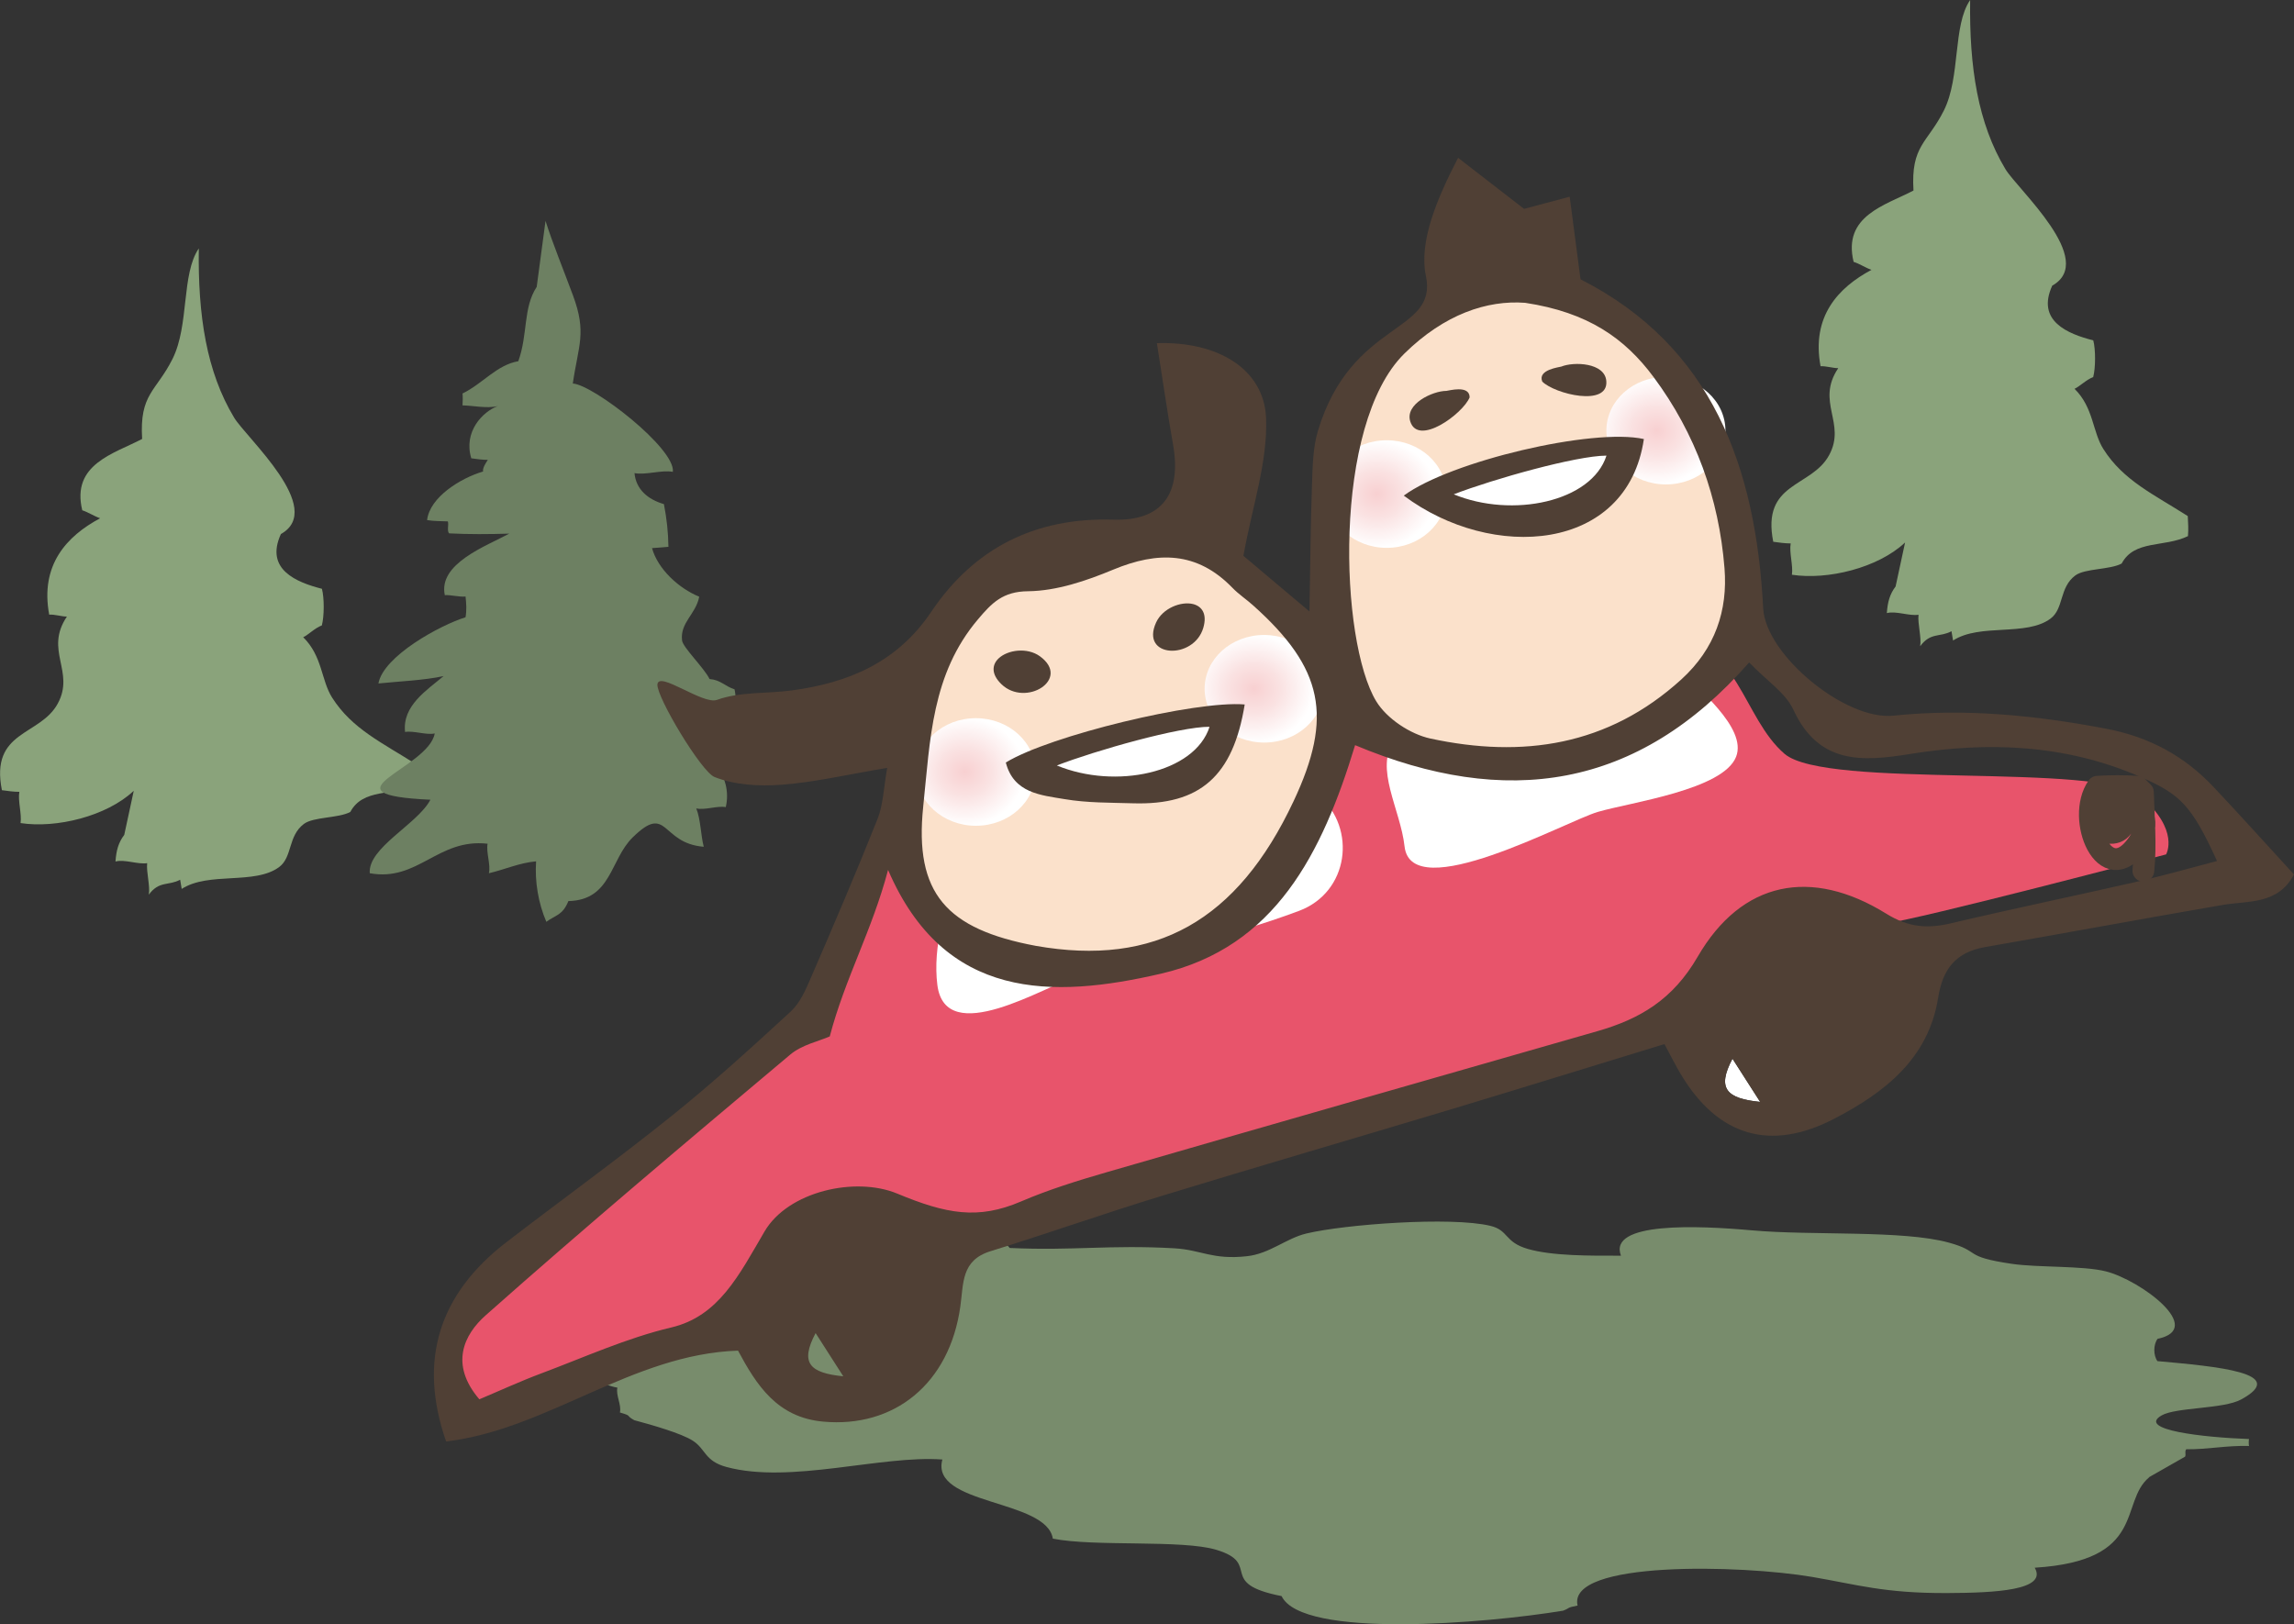 <?xml version="1.0" encoding="UTF-8"?>
<svg xmlns="http://www.w3.org/2000/svg" xmlns:xlink="http://www.w3.org/1999/xlink" viewBox="0 0 264.36 187.19">
  <rect x="0" y="0" width="264.36" height="187.19" fill="#333333" stroke="none"/>
  <defs>
    <style>
      .cls-1 {
        opacity: .8;
      }

      .cls-1, .cls-2, .cls-3, .cls-4, .cls-5, .cls-6, .cls-7 {
        fill-rule: evenodd;
      }

      .cls-1, .cls-3 {
        fill: #8aa37b;
      }

      .cls-2 {
        fill: #fff;
      }

      .cls-8 {
        fill: url(#radial-gradient);
      }

      .cls-8, .cls-9, .cls-10, .cls-11 {
        mix-blend-mode: multiply;
      }

      .cls-4 {
        fill: #fbe1cb;
      }

      .cls-5 {
        fill: #504035;
      }

      .cls-12 {
        isolation: isolate;
      }

      .cls-6 {
        fill: #e8546b;
      }

      .cls-13 {
        fill: #6d8062;
      }

      .cls-9 {
        fill: url(#radial-gradient-3);
      }

      .cls-10 {
        fill: url(#radial-gradient-2);
      }

      .cls-11 {
        fill: url(#radial-gradient-4);
      }

      .cls-7 {
        fill: none;
        stroke: #504035;
        stroke-linecap: round;
        stroke-linejoin: round;
        stroke-width: 2.51px;
      }
    </style>
    <radialGradient id="radial-gradient" cx="-414.54" cy="-64.93" fx="-414.54" fy="-64.93" r="6.2" gradientTransform="translate(571.37 153.56) rotate(-.04) scale(1.11 1)" gradientUnits="userSpaceOnUse">
      <stop offset="0" stop-color="#f8d0d1"/>
      <stop offset=".44" stop-color="#fae2e2"/>
      <stop offset="1" stop-color="#fff"/>
    </radialGradient>
    <radialGradient id="radial-gradient-2" cx="-384.52" cy="-74.49" fx="-384.52" fy="-74.49" r="6.2" xlink:href="#radial-gradient"/>
    <radialGradient id="radial-gradient-3" cx="-371.75" cy="-96.92" fx="-371.75" fy="-96.92" r="6.2" xlink:href="#radial-gradient"/>
    <radialGradient id="radial-gradient-4" cx="-342.68" cy="-104.21" fx="-342.68" fy="-104.21" r="6.2" xlink:href="#radial-gradient"/>
  </defs>
  <g class="cls-12">
    <g id="_レイヤー_2" data-name="レイヤー_2">
      <g id="_ヘッダー" data-name="ヘッダー">
        <g>
          <path class="cls-1" d="M247.67,170.26c-3.5,2.9-.17,9.61-13.19,10.42,1.51,2.6-4.56,2.9-10.1,2.92-7.26.03-10.33-.97-15.56-1.86-8.14-1.39-28.22-1.91-27.02,3.3-1.39.28-.71.22-1.66.59-8.87,1.47-30.09,3.26-32.45-1.68-7.56-1.48-2.2-3.73-7.51-5.33-3.96-1.2-14-.33-18.85-1.29-.73-4.58-14.17-3.82-12.73-9.12-7.04-.52-17.5,2.84-24.85.87-2.58-.69-2.39-2.07-3.93-3.05-1.3-.83-4.62-1.79-6.72-2.35-1.09-.59-.15-.45-1.66-.89.2-.91-.49-1.96-.29-2.86-3.74-.66-6.52-4.93-6.56-6.26-.04-1.64,1.07-2.68,4.83-3.66,5.17-1.35,4.46.29,7.69-1.99,2.6-1.83-1.62-2.2,4.81-3.34,2.99-.53,7.39-.62,10.37-1.03,7.62-1.05,13.01-1.4,22.11-1.21.41.59,1.55.75,1.95,1.39,7.4.34,11.5-.39,19.01.04,3.08.18,4.36,1.35,8.34.91,2.6-.28,4.51-2.05,6.82-2.61,4.39-1.06,16.71-1.98,21.23-.89,2.13.51,1.59,1.87,4.31,2.66,2.83.82,7.23.79,10.74.78-1.51-3.93,8.86-3.48,15.1-2.92,6.91.62,17.35-.05,22.67,1.41,3.81,1.04,1.53,1.61,7.28,2.45,2.98.44,8.21.2,10.84.87,3.99,1.02,11.54,6.61,5.95,7.77-.5.67-.5,1.9-.02,2.57,6.84.62,15.26,1.36,9.65,4.42-2.06,1.12-7.49.88-9.17,1.84-2.89,1.67,4.8,2.53,10.08,2.72-.05.11-.05.69,0,.8-2.71-.07-4.62.4-7.24.38-.21.3,0,.55-.13.85l-4.16,2.37Z"/>
          <path class="cls-3" d="M219.52,62.54c-3.11,2.92-8.91,4.33-13.02,3.7.16-1.05-.33-2.57-.14-3.61-.64,0-1.37-.1-2.01-.19-1.38-6.93,4.4-6.21,6.44-9.99,2.01-3.71-1.58-6.11,1.05-10.02-.64,0-1.41-.26-2.04-.22-1.07-5.74,2.03-9.06,5.87-11.11-.68-.23-1.34-.69-2.06-.92-1.29-5.32,3.66-6.52,6.9-8.22-.32-5.22,1.61-5.45,3.5-9.22,1.95-3.9,1-9.77,3.03-12.74-.11,7.75.89,14.22,4.07,19.5,1.42,2.35,10.59,10.5,5.39,13.42-1.87,4.09,1.81,5.56,4.73,6.31.28,1.06.27,3.18-.01,4.23-.79.29-1.61,1.12-2.15,1.35,2.22,2.19,2.05,4.96,3.34,6.97,2.3,3.62,5.82,5.21,9.71,7.7.04.8.09,1.5.02,2.31-2.76,1.33-6.17.4-7.64,3.16-1.36.73-4.26.55-5.35,1.38-1.85,1.38-1.3,3.81-2.84,4.96-2.81,2.1-8.12.51-11.24,2.53-.06-.35-.12-.71-.18-1.07-1.33.72-2.42.1-3.61,1.73.17-1.04-.3-2.56-.19-3.63-1.08.17-2.59-.47-3.65-.19.09-1.3.35-2.2,1.01-3.07l1.09-5.06Z"/>
          <path class="cls-3" d="M15.39,91.16c-3.11,2.92-8.91,4.33-13.02,3.7.16-1.05-.33-2.57-.14-3.6-.64,0-1.37-.1-2.01-.19-1.38-6.93,4.4-6.21,6.44-9.99,2.01-3.71-1.58-6.11,1.05-10.02-.64,0-1.41-.27-2.04-.22-1.07-5.74,2.03-9.06,5.87-11.11-.68-.23-1.34-.68-2.06-.92-1.29-5.32,3.66-6.52,6.9-8.22-.32-5.22,1.61-5.45,3.5-9.22,1.95-3.9,1-9.77,3.03-12.74-.11,7.75.89,14.22,4.07,19.5,1.42,2.35,10.59,10.5,5.39,13.42-1.87,4.09,1.81,5.56,4.73,6.31.28,1.06.27,3.17-.01,4.22-.8.29-1.61,1.13-2.15,1.36,2.23,2.19,2.06,4.96,3.34,6.97,2.3,3.62,5.82,5.21,9.71,7.7.04.8.09,1.5.02,2.31-2.76,1.33-6.17.4-7.64,3.16-1.36.73-4.25.55-5.35,1.38-1.84,1.38-1.31,3.81-2.84,4.96-2.81,2.1-8.12.51-11.24,2.53-.06-.35-.12-.71-.18-1.06-1.33.72-2.42.1-3.61,1.72.17-1.04-.3-2.56-.19-3.63-1.08.17-2.59-.47-3.65-.19.09-1.3.35-2.2,1.01-3.07l1.09-5.06Z"/>
          <path class="cls-13" d="M62.87,25.47c.79,2.51,2.1,5.71,3.15,8.55,1.62,4.34.63,5.76-.01,10.18,2.36.14,11.86,7.5,11.53,10.18-1.34-.24-3.07.39-4.42.15.17,1.87,1.55,3.04,3.39,3.57.33,1.72.49,3.18.52,4.92-.62.05-1.27.12-1.89.15.66,2.41,3.08,4.64,5.44,5.6-.4,2.04-2.22,2.97-1.98,5.04.09.81,2.56,3.18,3.17,4.45,1.29.1,1.71.8,2.88,1.19.17.76.16,1.61.01,2.38-13.1.76.66,3.78-1.02,11.19-1-.18-2.42.38-3.4.15.51,1.28.51,3.07.86,4.42-5-.4-4.1-5.08-8.19-1.08-2.62,2.57-2.44,7.23-7.41,7.34-.66,1.65-1.48,1.6-2.54,2.39-.93-2.17-1.34-4.63-1.18-6.97-1.93.17-3.66.96-5.44,1.37.23-.98-.34-2.41-.15-3.4-5.75-.65-7.99,4.41-13.58,3.4-.23-2.95,5.51-5.65,6.99-8.47-12.92-.6-.24-3.54.5-7.64-.98.21-2.41-.34-3.42-.17-.34-3.04,2.54-4.83,4.44-6.44-2.24.49-5.08.6-7.51.85.57-3.16,7.13-6.73,10.04-7.63.14-.8.09-1.59,0-2.39-.73.07-1.66-.2-2.39-.16-.78-3.64,4.78-5.66,7.43-7.09-2.3.07-4.65.09-6.93-.03-.28-.28-.02-1-.15-1.38-.77-.03-1.63-.02-2.39-.15.3-2.63,3.84-4.83,6.45-5.6-.09-.4.37-1.07.55-1.34-.6,0-1.3-.09-1.91-.18-.93-3.07,1.32-5.38,3.05-6.02-1.22.31-2.84-.06-4.06-.08.03-.25.04-1.12,0-1.37,2.33-1.13,3.93-3.29,6.43-3.72,1.12-3.11.53-6.14,2.12-8.57l1.02-7.63Z"/>
          <g>
            <path class="cls-6" d="M103.37,95.18c.84-1.82,81.44-21.69,89.19-21.49,7.75.2,8.27,9.05,13.09,13.19,4.81,4.13,36.38.92,40.99,4.86,4.61,3.94,2.98,6.73,2.98,6.73,0,0-28.42,7.49-32.66,8.02-4.24.53,7.43,3.64,1.99,4.79-5.44,1.15-62.81,16.64-68.67,18.95-5.86,2.3-37.35,11.93-48.3,15.7-10.95,3.77-31.68,10.12-36.08,12.7-4.4,2.58-19.68,9.24-13.4-4.98,0,0,39.21-33.69,40.65-35.57s10.23-22.89,10.23-22.89Z"/>
            <path class="cls-2" d="M151.05,90.95c.31.21.62.45.93.71,4.41,3.85,3.45,11.16-2.26,13.31-8.34,3.13-17.1,4.9-25.6,7.54-3.68,1.14-15.17,8.38-16.1,1-.53-4.25.73-9.89,3.63-13.15,4.94-5.54,16.11-4.68,22.73-7.03,5.13-1.83,11.5-5.81,16.66-2.37Z"/>
            <path class="cls-2" d="M192.61,76.24c.26.21.51.45.76.72,2.15,2.32,8,6.91,6.7,10.25-1.48,3.82-12.14,5.25-15.93,6.36-3.65,1.07-21.52,10.91-22.28,3.97-.47-4.26-3.51-9-1.18-12.23,3.97-5.5,13.05-4.54,18.41-6.84,4.15-1.78,9.3-5.71,13.52-2.23Z"/>
            <path class="cls-4" d="M103.89,90.52c1.57-6.06,5.02-25.53,15.39-26.47,10.36-.94,19.79-2.87,21.04-1.59s11.93,11.72,11.93,11.72c0,0,1.57-18.5,2.2-21.38.63-2.88,6.23-19.07,16.96-19.84,10.73-.77,20.41,8.42,22.61,11.9,2.2,3.48,8.29,20.92,6.79,27.41-1.49,6.49-19.32,15.67-23.74,15.82-4.41.15-14.15-.06-22-6.39,0,0-4.71,17.72-9.42,21.24-4.71,3.52-17.59,12.68-33.6,5.9-16.02-6.78-8.17-18.31-8.17-18.31Z"/>
            <path class="cls-2" d="M186.96,52.63c-2.13-1.92-14.46.57-20.69,3.47,5.46,5.77,16.6,2.59,20.69-3.47Z"/>
            <path class="cls-2" d="M140.02,84.18c-2.13-1.92-14.46.57-20.69,3.47,5.46,5.77,16.6,2.59,20.69-3.47Z"/>
            <path class="cls-7" d="M244.8,93.75c-.43-.29-.31-.49-.89-.68-.19-.5-.31-1.28-.33-1.78,1.93.02,2.24,5.47-.93,4.61-.58-7.59,6.81-3.15,3.73,1.31-3.79,5.47-7.22-2.89-4.66-6.54,1.51-.09,3.1-.09,4.6,0,.26.28.36.37.63.63.08,3.05.36,5.99.05,9.05"/>
            <path class="cls-8" d="M119.33,88.97c0,3.42-3.07,6.2-6.86,6.2-3.79,0-6.87-2.77-6.87-6.2,0-3.43,3.06-6.2,6.86-6.2,3.79,0,6.86,2.77,6.86,6.2Z"/>
            <path class="cls-10" d="M152.55,79.38c0,3.42-3.07,6.2-6.86,6.2-3.79,0-6.87-2.77-6.87-6.2,0-3.43,3.06-6.2,6.86-6.2,3.79,0,6.86,2.77,6.87,6.2Z"/>
            <path class="cls-9" d="M166.67,56.94c0,3.42-3.07,6.2-6.86,6.2-3.79,0-6.87-2.77-6.87-6.2,0-3.43,3.06-6.2,6.86-6.2,3.79,0,6.86,2.77,6.86,6.2Z"/>
            <path class="cls-11" d="M198.85,49.63c0,3.42-3.07,6.2-6.86,6.2-3.79,0-6.87-2.77-6.87-6.2,0-3.43,3.06-6.2,6.86-6.2,3.79,0,6.86,2.77,6.86,6.2Z"/>
            <path class="cls-5" d="M169.36,45.8c0-1.49-2.48-.75-2.68-.75-1.56,0-4.81,1.5-4.16,3.53.92,2.88,6.05-.88,6.84-2.78Z"/>
            <path class="cls-5" d="M177.73,43.97c-.57-1.37,2-1.65,2.19-1.72,1.45-.59,5.02-.46,5.19,1.66.26,3.01-5.92,1.52-7.39.06Z"/>
            <path class="cls-5" d="M115.91,87.88c5.06-3.11,21.92-7.17,27.53-6.69-1.34,8.25-5.14,11.63-12.89,11.39-2.63-.08-5.29-.04-7.87-.48-2.72-.46-5.86-.68-6.77-4.22ZM139.39,83.76c-3.49,0-13.05,2.71-17.6,4.46,6.73,2.79,15.89.89,17.6-4.46Z"/>
            <path class="cls-5" d="M137.5,69.62c1,.26,1.64,1.12,1.17,2.73-1.09,3.74-7.32,3.5-5.44-.61.75-1.64,2.87-2.47,4.27-2.12Z"/>
            <path class="cls-5" d="M115.07,75.89c-.74.71-.88,1.78.32,2.95,2.79,2.72,8.1-.56,4.44-3.21-1.46-1.05-3.71-.74-4.76.26Z"/>
            <path class="cls-5" d="M161.77,57.12c10.16,7.61,25.75,6.56,27.67-6.52-5.9-1.31-22.3,2.56-27.67,6.52ZM167.53,56.97c4.54-1.75,14.11-4.45,17.6-4.46-1.71,5.34-10.87,7.24-17.6,4.46Z"/>
            <path class="cls-2" d="M202.84,126.99c-3.86-.39-5.03-1.51-3.19-4.98,1.06,1.65,1.9,2.97,3.19,4.98Z"/>
            <path class="cls-5" d="M255.1,90.71c-3.37-3.58-7.4-5.77-12.35-6.72-8.15-1.55-16.26-2.37-24.55-1.51-5.54.58-14.73-7-15.01-12.36-.84-16.29-5.86-30.21-21.05-37.93-.45-3.41-.82-6.24-1.25-9.52-2.44.65-4.18,1.12-5.26,1.4-2.52-1.95-4.71-3.64-7.6-5.88-2.38,4.6-4.55,9.63-3.71,13.6,1.41,6.72-8.58,5.02-12.45,17.89-.57,1.89-.61,4.16-.68,6.27-.16,4.56-.19,9.12-.29,14.52-3.19-2.69-5.6-4.71-7.61-6.41,1.02-5.71,2.82-10.85,2.61-15.91-.25-5.63-5.57-8.83-12.58-8.6.63,3.96,1.18,7.83,1.86,11.68,1.01,5.68-1.26,8.84-6.87,8.66-9.02-.28-16.06,3.28-21,10.63-3.92,5.82-9.52,8.17-16.06,9.05-2.89.39-5.97.13-8.63,1.09-1.62.59-6.75-3.4-6.86-1.77-.1,1.44,5.04,10.04,6.58,10.66,2.34.93,5.17,1.09,7.75.89,3.84-.29,7.63-1.19,12.15-1.94-.42,2.37-.46,4.23-1.1,5.85-2.44,6.14-5.05,12.23-7.68,18.3-.6,1.4-1.26,2.94-2.34,3.93-4.48,4.13-9.01,8.25-13.76,12.06-6.21,4.99-12.68,9.66-19,14.52-7.75,5.97-10.22,13.57-6.95,22.97,11.71-1.39,21.42-10.06,33.64-10.47,2.13,3.97,4.5,7.69,9.79,8.18,8.19.76,14.58-4.34,15.83-13.27.38-2.68.09-5.31,3.45-6.36,6.6-2.05,13.11-4.35,19.71-6.37,11.15-3.41,22.35-6.67,33.52-10.03,8.06-2.43,16.1-4.92,24.46-7.48.69,1.28,1.26,2.43,1.92,3.53,4.26,7.08,10.29,8.89,17.61,5.09,5.84-3.02,10.89-6.94,12.01-13.95.53-3.36,2.06-5.26,5.41-5.85,9.12-1.59,18.22-3.28,27.35-4.85,2.99-.52,6.38,0,8.25-3.52-3.2-3.49-6.19-6.81-9.25-10.06ZM161.84,40.75c4.62-4.54,9.53-6.18,13.92-5.85,7.27,1.1,11.49,4.11,14.78,8.53,4.87,6.54,7.55,13.99,8.19,22.05.39,4.88-1.07,9.27-4.98,12.83-8.44,7.67-18.3,9.09-28.9,6.81-2.32-.5-5.03-2.29-6.25-4.29-4.21-6.9-5.08-31.9,3.24-40.08ZM106.39,92.96c.81-7.76.97-15.27,6.31-21.58,1.59-1.88,2.86-3.22,5.79-3.24,3.29-.04,6.7-1.2,9.8-2.49,5.13-2.13,9.66-2.11,13.73,2.09.73.76,1.64,1.35,2.42,2.06,8.06,7.22,9.21,12.8,4.64,22.52-6.48,13.81-15.94,19.12-29.71,16.69-10.31-1.93-14.02-6.05-12.98-16.04ZM93.99,153.64c1.06,1.65,1.9,2.97,3.19,4.98-3.86-.39-5.03-1.51-3.19-4.98ZM199.65,122.02c1.06,1.65,1.9,2.97,3.19,4.98-3.86-.39-5.03-1.51-3.19-4.98ZM246.51,101.56c-7.22,1.65-14.47,3.15-21.68,4.85-2.71.64-4.9.48-7.46-1.11-8.62-5.34-16.65-3.81-21.74,4.98-2.86,4.93-6.64,7.16-11.57,8.57-18.87,5.41-37.74,10.81-56.6,16.27-3.31.96-6.63,1.99-9.8,3.35-4.97,2.13-8.61,1.44-14.27-.91-4.83-2-12.57-.26-15.28,4.36-2.95,5.04-5.28,9.78-10.75,11.07-5.13,1.21-10.03,3.44-15,5.3-2.43.91-4.79,2-7.12,2.98-3.46-4.04-1.77-7.46.73-9.68,11.52-10.22,23.31-20.14,35.1-30.05,1.36-1.14,3.33-1.55,4.55-2.09,1.76-6.7,4.89-12.24,6.72-19.19,6.49,15.07,18.95,14.85,31.44,11.96,13.18-3.05,18.6-13.89,22.38-26.34,17.37,7.29,32.56,5.15,45.41-9.53,2.04,2.12,4.2,3.5,5.1,5.45,2.91,6.29,7.89,6,13.43,5.1,9.05-1.46,17.96-1.11,26.54,2.63,4.59,2,5.89,3.22,8.85,9.7-3.1.81-6.02,1.65-8.98,2.33Z"/>
          </g>
        </g>
      </g>
    </g>
  </g>
</svg>